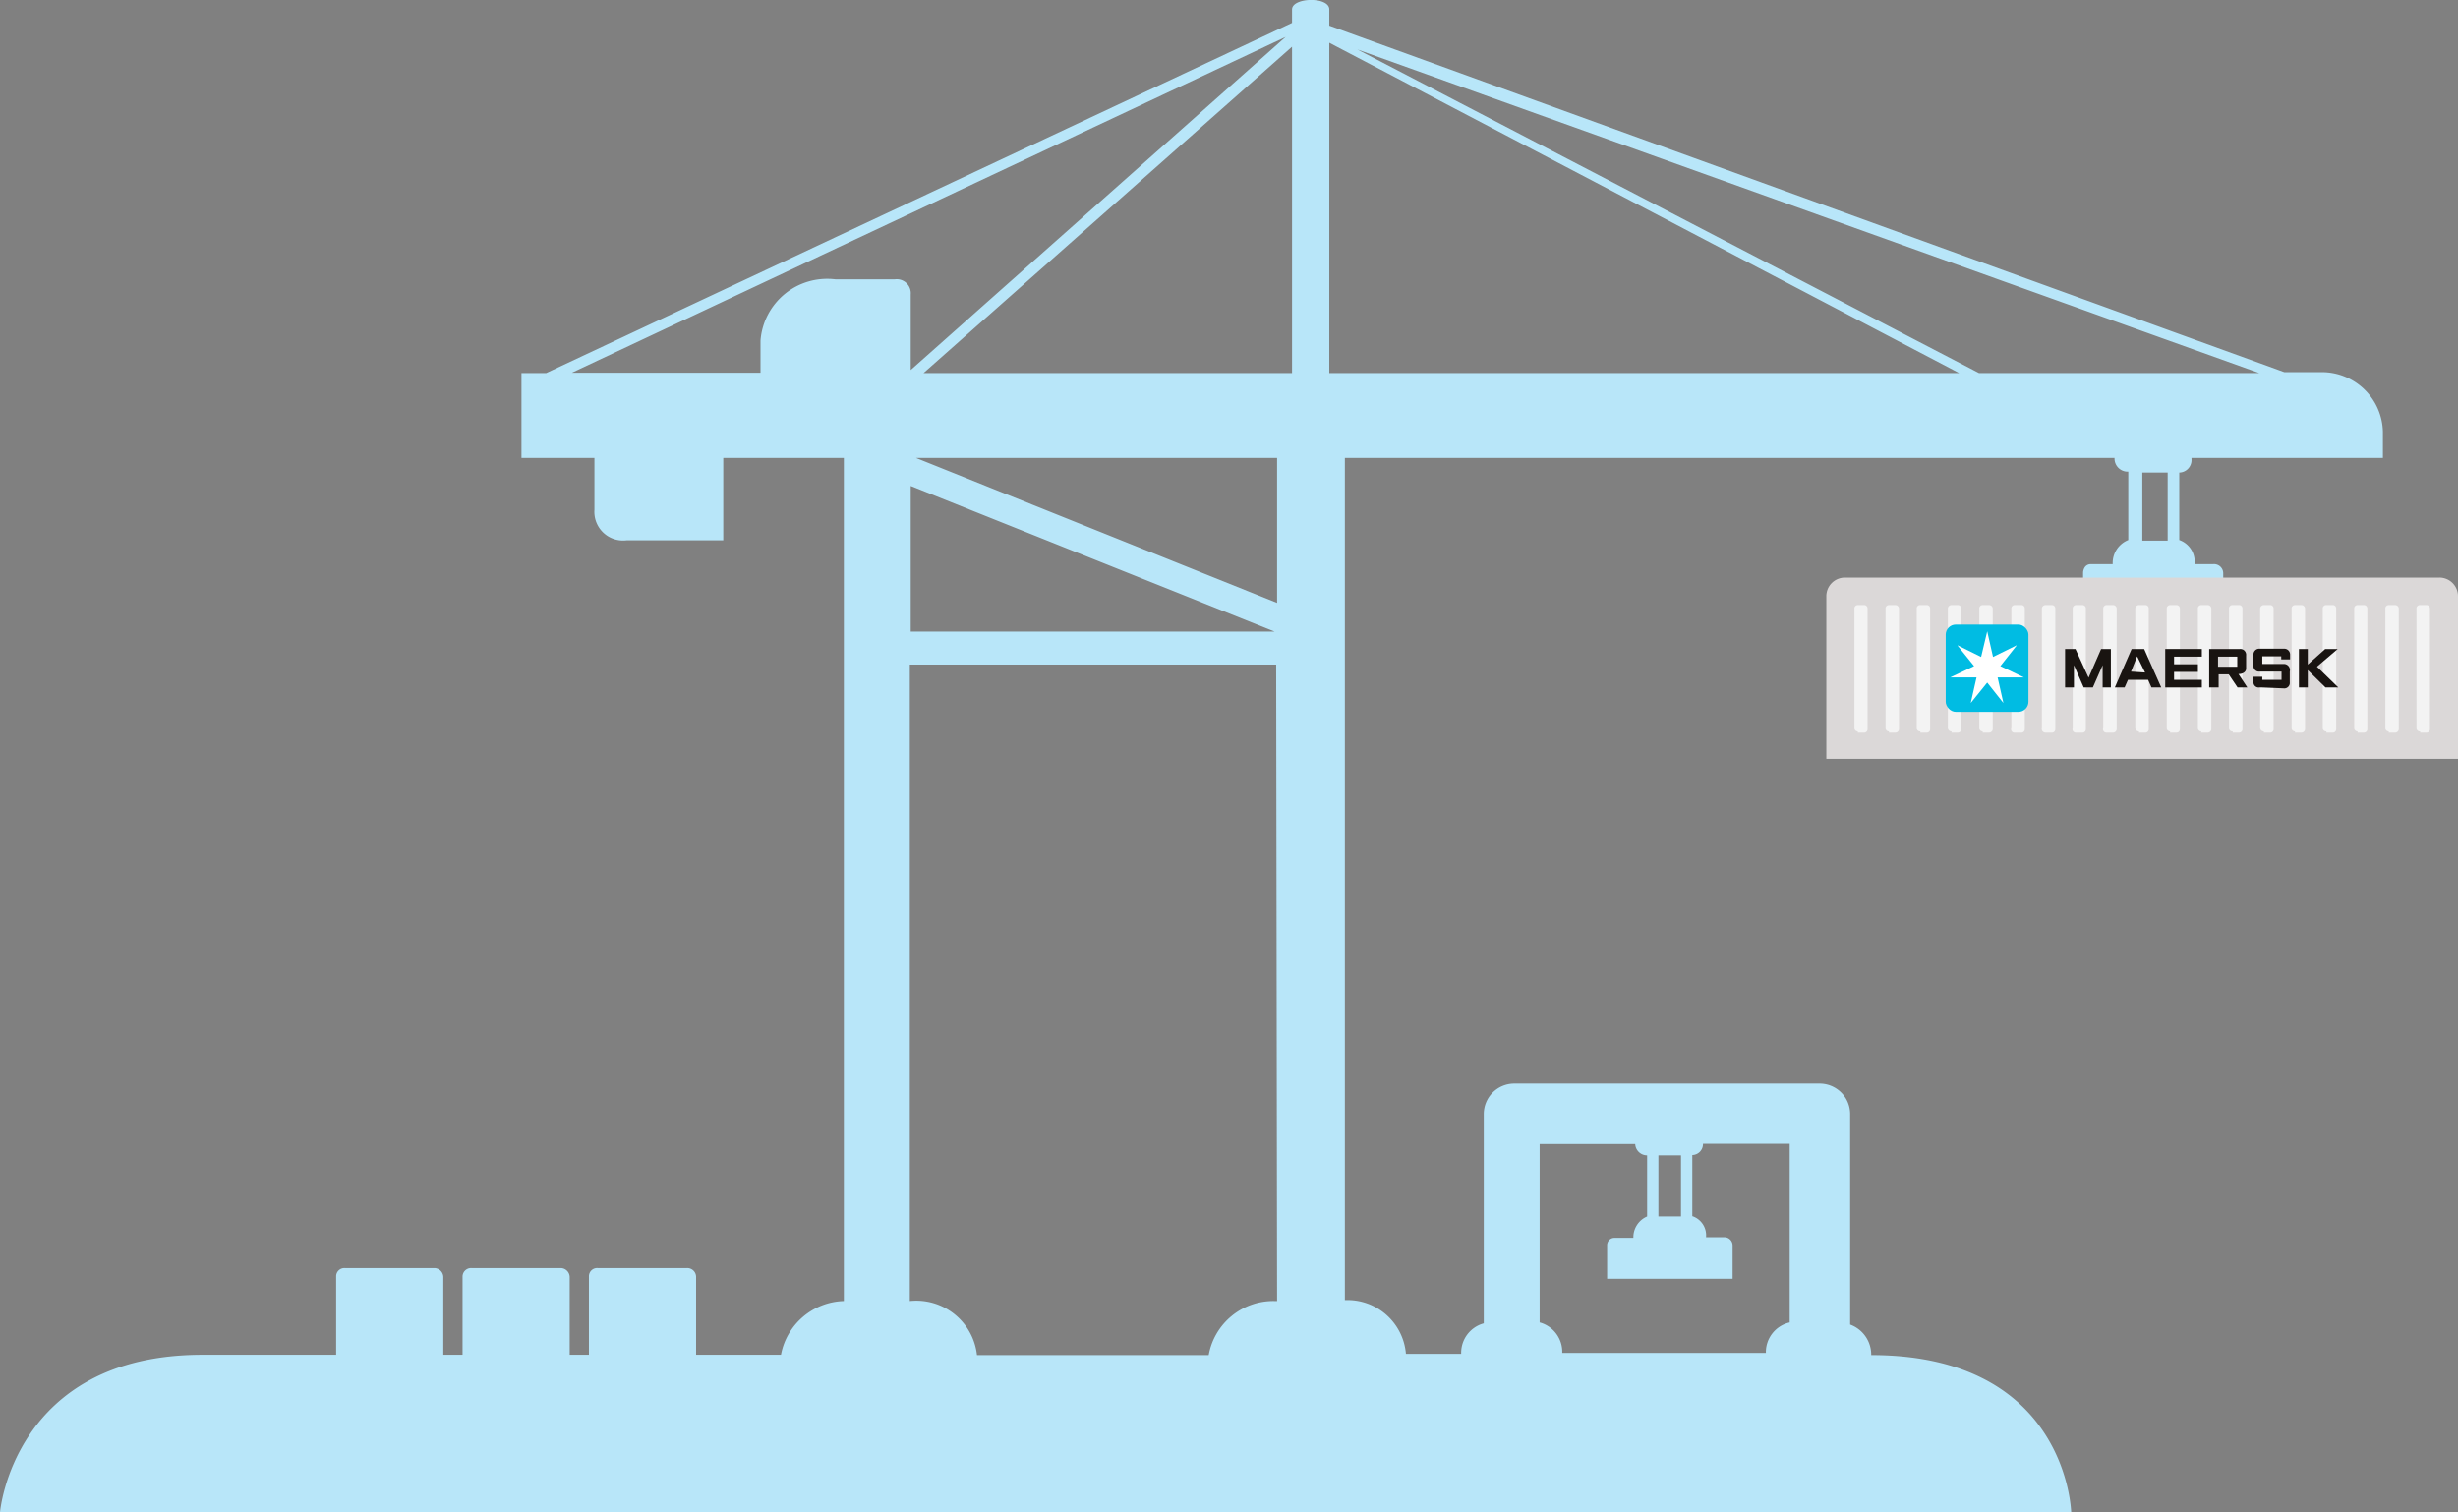 <svg xmlns="http://www.w3.org/2000/svg" viewBox="0 0 80.51 49.54"><rect x="0" y="0" width="80.51" height="49.54" fill="#808080" stroke="none"/><defs><style>.cls-1{fill:#b8e6f9;}.cls-2{fill:#dbd8d8;}.cls-3{fill:#f3f3f3;}.cls-4{fill:#191411;}.cls-5{fill:#00bce3;}.cls-6{fill:#fff;}</style></defs><title>terminal</title><g id="Layer_2" data-name="Layer 2"><g id="INDIVIDUAL_ASSETS" data-name="INDIVIDUAL ASSETS"><g id="terminal"><path class="cls-1" d="M71.78,15h6.27v-.86a2,2,0,0,0-2-1.95H74.82L43.54.84V.31c0-.43-1.22-.4-1.22,0V.75L17.89,12.22h-.81V15h2.39v1.7a.94.94,0,0,0,1.05,1h3.17V15h3.95V42.62a2.16,2.16,0,0,0-2.06,1.76H22.8V41.84a.29.29,0,0,0-.3-.3H19.58a.27.27,0,0,0-.29.28v2.56h-.63V41.84a.3.3,0,0,0-.3-.3H15.44a.28.28,0,0,0-.29.28v2.56h-.63V41.84a.3.3,0,0,0-.3-.3H11.29a.27.27,0,0,0-.28.28v2.56H6.63C.44,44.38,0,49.54,0,49.54H67.84s-.12-5.15-6.55-5.15h0v0a1.05,1.05,0,0,0-.69-1V36.5a1,1,0,0,0-1-1h-10a1,1,0,0,0-1,1v6.85a1,1,0,0,0-.74,1v0H46.05a1.92,1.92,0,0,0-2-1.76V15H69.26a.43.43,0,0,0,.45.45v2.24a.81.81,0,0,0-.51.79h-.71c-.25,0-.26.27-.26.27v3.43h4.59v-3.4a.3.3,0,0,0-.32-.3h-.62a.75.75,0,0,0-.5-.79V15.48a.41.41,0,0,0,.4-.45M29.31,9.15H27.36a2.19,2.19,0,0,0-2.45,2v1.06H18.73l23.38-11L29.83,12.12V9.65a.46.46,0,0,0-.52-.5M41.75,20.69H29.83V15.92Zm.08,21.93h-.09a2.15,2.15,0,0,0-2.15,1.77H32a2,2,0,0,0-2.2-1.77V21.77h12Zm0-22.87L30,15H41.83Zm.49-7.53H30.25L42.32,1.53Zm12,25.63h.74v2h-.74Zm-3.89-.37h3.13a.39.39,0,0,0,.39.37v2a.74.74,0,0,0-.45.7h-.62a.24.24,0,0,0-.24.24v1.1h4.11V40.8a.27.27,0,0,0-.29-.27h-.58a.66.66,0,0,0-.45-.69v-2a.36.36,0,0,0,.35-.37h2.84v5.85a1,1,0,0,0-.78,1v0H51.17v0a1,1,0,0,0-.74-1ZM43.54,12.22V1.4L64.17,12.22ZM71,17.71h-.83V15.48H71Zm-6.18-5.49L44.46,1.62,74,12.22Z"/><path class="cls-2" d="M59.82,24.86V19.53a.61.61,0,0,1,.61-.61H79.89a.61.61,0,0,1,.62.61v5.33Z"/><path class="cls-3" d="M79.27,24h.2a.11.11,0,0,0,.12-.11V19.93a.11.11,0,0,0-.12-.11h-.2a.11.11,0,0,0-.12.11v3.92a.11.11,0,0,0,.12.11"/><path class="cls-3" d="M78.24,24h.21a.12.12,0,0,0,.12-.11V19.93a.12.12,0,0,0-.12-.11h-.21a.11.11,0,0,0-.11.11v3.92a.11.11,0,0,0,.11.11"/><path class="cls-3" d="M77.22,24h.21a.11.11,0,0,0,.11-.11V19.93a.11.11,0,0,0-.11-.11h-.21a.11.11,0,0,0-.11.11v3.92a.11.11,0,0,0,.11.11"/><path class="cls-3" d="M76.2,24h.2a.11.11,0,0,0,.12-.11V19.93a.11.11,0,0,0-.12-.11h-.2a.11.11,0,0,0-.12.11v3.92a.11.11,0,0,0,.12.11"/><path class="cls-3" d="M75.17,24h.21a.12.12,0,0,0,.12-.11V19.93a.12.12,0,0,0-.12-.11h-.21a.11.11,0,0,0-.11.11v3.92a.11.11,0,0,0,.11.11"/><path class="cls-3" d="M74.15,24h.21a.11.11,0,0,0,.11-.11V19.93a.11.11,0,0,0-.11-.11h-.21a.12.12,0,0,0-.12.11v3.92a.12.12,0,0,0,.12.11"/><path class="cls-3" d="M73.13,24h.21a.11.11,0,0,0,.11-.11V19.93a.11.11,0,0,0-.12-.11h-.2a.11.11,0,0,0-.12.11v3.92a.11.11,0,0,0,.12.11"/><path class="cls-3" d="M72.1,24h.21a.12.12,0,0,0,.12-.11V19.93a.12.12,0,0,0-.12-.11H72.1a.11.11,0,0,0-.11.11v3.92a.11.11,0,0,0,.11.11"/><path class="cls-3" d="M71.08,24h.21a.11.11,0,0,0,.11-.11V19.93a.11.11,0,0,0-.11-.11h-.21a.11.11,0,0,0-.11.11v3.92a.11.11,0,0,0,.11.11"/><path class="cls-3" d="M70.06,24h.21a.11.11,0,0,0,.11-.11V19.93a.11.11,0,0,0-.11-.11h-.21a.12.12,0,0,0-.12.11v3.92a.12.12,0,0,0,.12.11"/><path class="cls-3" d="M69,24h.21a.12.12,0,0,0,.12-.11V19.93a.12.12,0,0,0-.12-.11H69a.11.11,0,0,0-.11.11v3.92A.11.11,0,0,0,69,24"/><path class="cls-3" d="M68,24h.21a.11.11,0,0,0,.11-.11V19.93a.11.11,0,0,0-.11-.11H68a.11.11,0,0,0-.11.11v3.92A.11.11,0,0,0,68,24"/><path class="cls-3" d="M67,24h.21a.11.11,0,0,0,.11-.11V19.93a.11.11,0,0,0-.11-.11H67a.12.12,0,0,0-.12.11v3.92A.12.12,0,0,0,67,24"/><path class="cls-3" d="M66,24h.2a.11.11,0,0,0,.12-.11V19.93a.11.11,0,0,0-.12-.11H66a.11.11,0,0,0-.12.11v3.92A.11.11,0,0,0,66,24"/><path class="cls-3" d="M64.94,24h.21a.12.12,0,0,0,.12-.11V19.93a.12.12,0,0,0-.12-.11h-.21a.11.11,0,0,0-.11.11v3.92a.11.11,0,0,0,.11.11"/><path class="cls-3" d="M63.92,24h.21a.11.11,0,0,0,.11-.11V19.93a.11.11,0,0,0-.11-.11h-.21a.12.12,0,0,0-.12.11v3.92a.12.12,0,0,0,.12.11"/><path class="cls-3" d="M62.9,24h.2a.11.11,0,0,0,.12-.11V19.93a.11.11,0,0,0-.12-.11h-.2a.11.11,0,0,0-.12.11v3.92a.11.11,0,0,0,.12.11"/><path class="cls-3" d="M61.87,24h.21a.12.12,0,0,0,.12-.11V19.93a.12.12,0,0,0-.12-.11h-.21a.11.11,0,0,0-.11.11v3.92a.11.11,0,0,0,.11.11"/><path class="cls-3" d="M60.85,24h.21a.11.11,0,0,0,.11-.11V19.93a.11.11,0,0,0-.11-.11h-.21a.11.11,0,0,0-.11.11v3.92a.11.11,0,0,0,.11.11"/><polygon class="cls-4" points="67.64 22.52 67.64 21.26 67.98 21.26 68.41 22.2 68.82 21.26 69.14 21.26 69.14 22.52 68.87 22.52 68.87 21.79 68.55 22.52 68.25 22.52 67.93 21.79 67.93 22.52 67.64 22.52"/><path class="cls-4" d="M69.59,22.52h-.32l.55-1.26h.41l.56,1.26h-.32l-.11-.25H69.7Zm.67-.49L70,21.5,69.8,22Z"/><polygon class="cls-4" points="72.12 22.27 72.12 22.52 70.92 22.52 70.92 21.26 72.12 21.26 72.12 21.51 71.21 21.51 71.21 21.76 71.99 21.76 71.99 22.01 71.21 22.01 71.21 22.27 72.12 22.27"/><path class="cls-4" d="M72.36,22.52V21.26h1a.19.19,0,0,1,.21.21v.43c0,.09-.08.18-.25.18h0l.29.44h-.32L73,22.09h-.33v.43Zm.29-.68h.63v-.33h-.63Z"/><path class="cls-4" d="M74.1,22.52H74a.17.17,0,0,1-.19-.18v-.17h.29v.1h.63V22H74a.18.18,0,0,1-.19-.18v-.38a.19.19,0,0,1,.19-.19h.82a.19.19,0,0,1,.19.2v.15h-.29v-.1H74.1v.25h.72A.2.2,0,0,1,75,22v.35a.18.18,0,0,1-.2.2Z"/><polygon class="cls-4" points="75.3 22.52 75.3 21.26 75.59 21.26 75.59 21.77 76.16 21.26 76.57 21.26 75.89 21.84 76.59 22.52 76.17 22.52 75.59 21.95 75.59 22.52 75.3 22.52"/><rect class="cls-5" x="63.73" y="20.46" width="2.71" height="2.86" rx="0.33"/><polygon class="cls-6" points="65.52 21.82 66.05 21.15 66.05 21.14 65.28 21.52 65.09 20.68 64.89 21.52 64.12 21.14 64.12 21.15 64.66 21.82 63.88 22.19 63.88 22.19 64.74 22.19 64.55 23.03 64.55 23.03 65.09 22.36 65.62 23.03 65.62 23.03 65.43 22.19 66.29 22.19 66.29 22.19 65.52 21.82"/></g></g></g></svg>